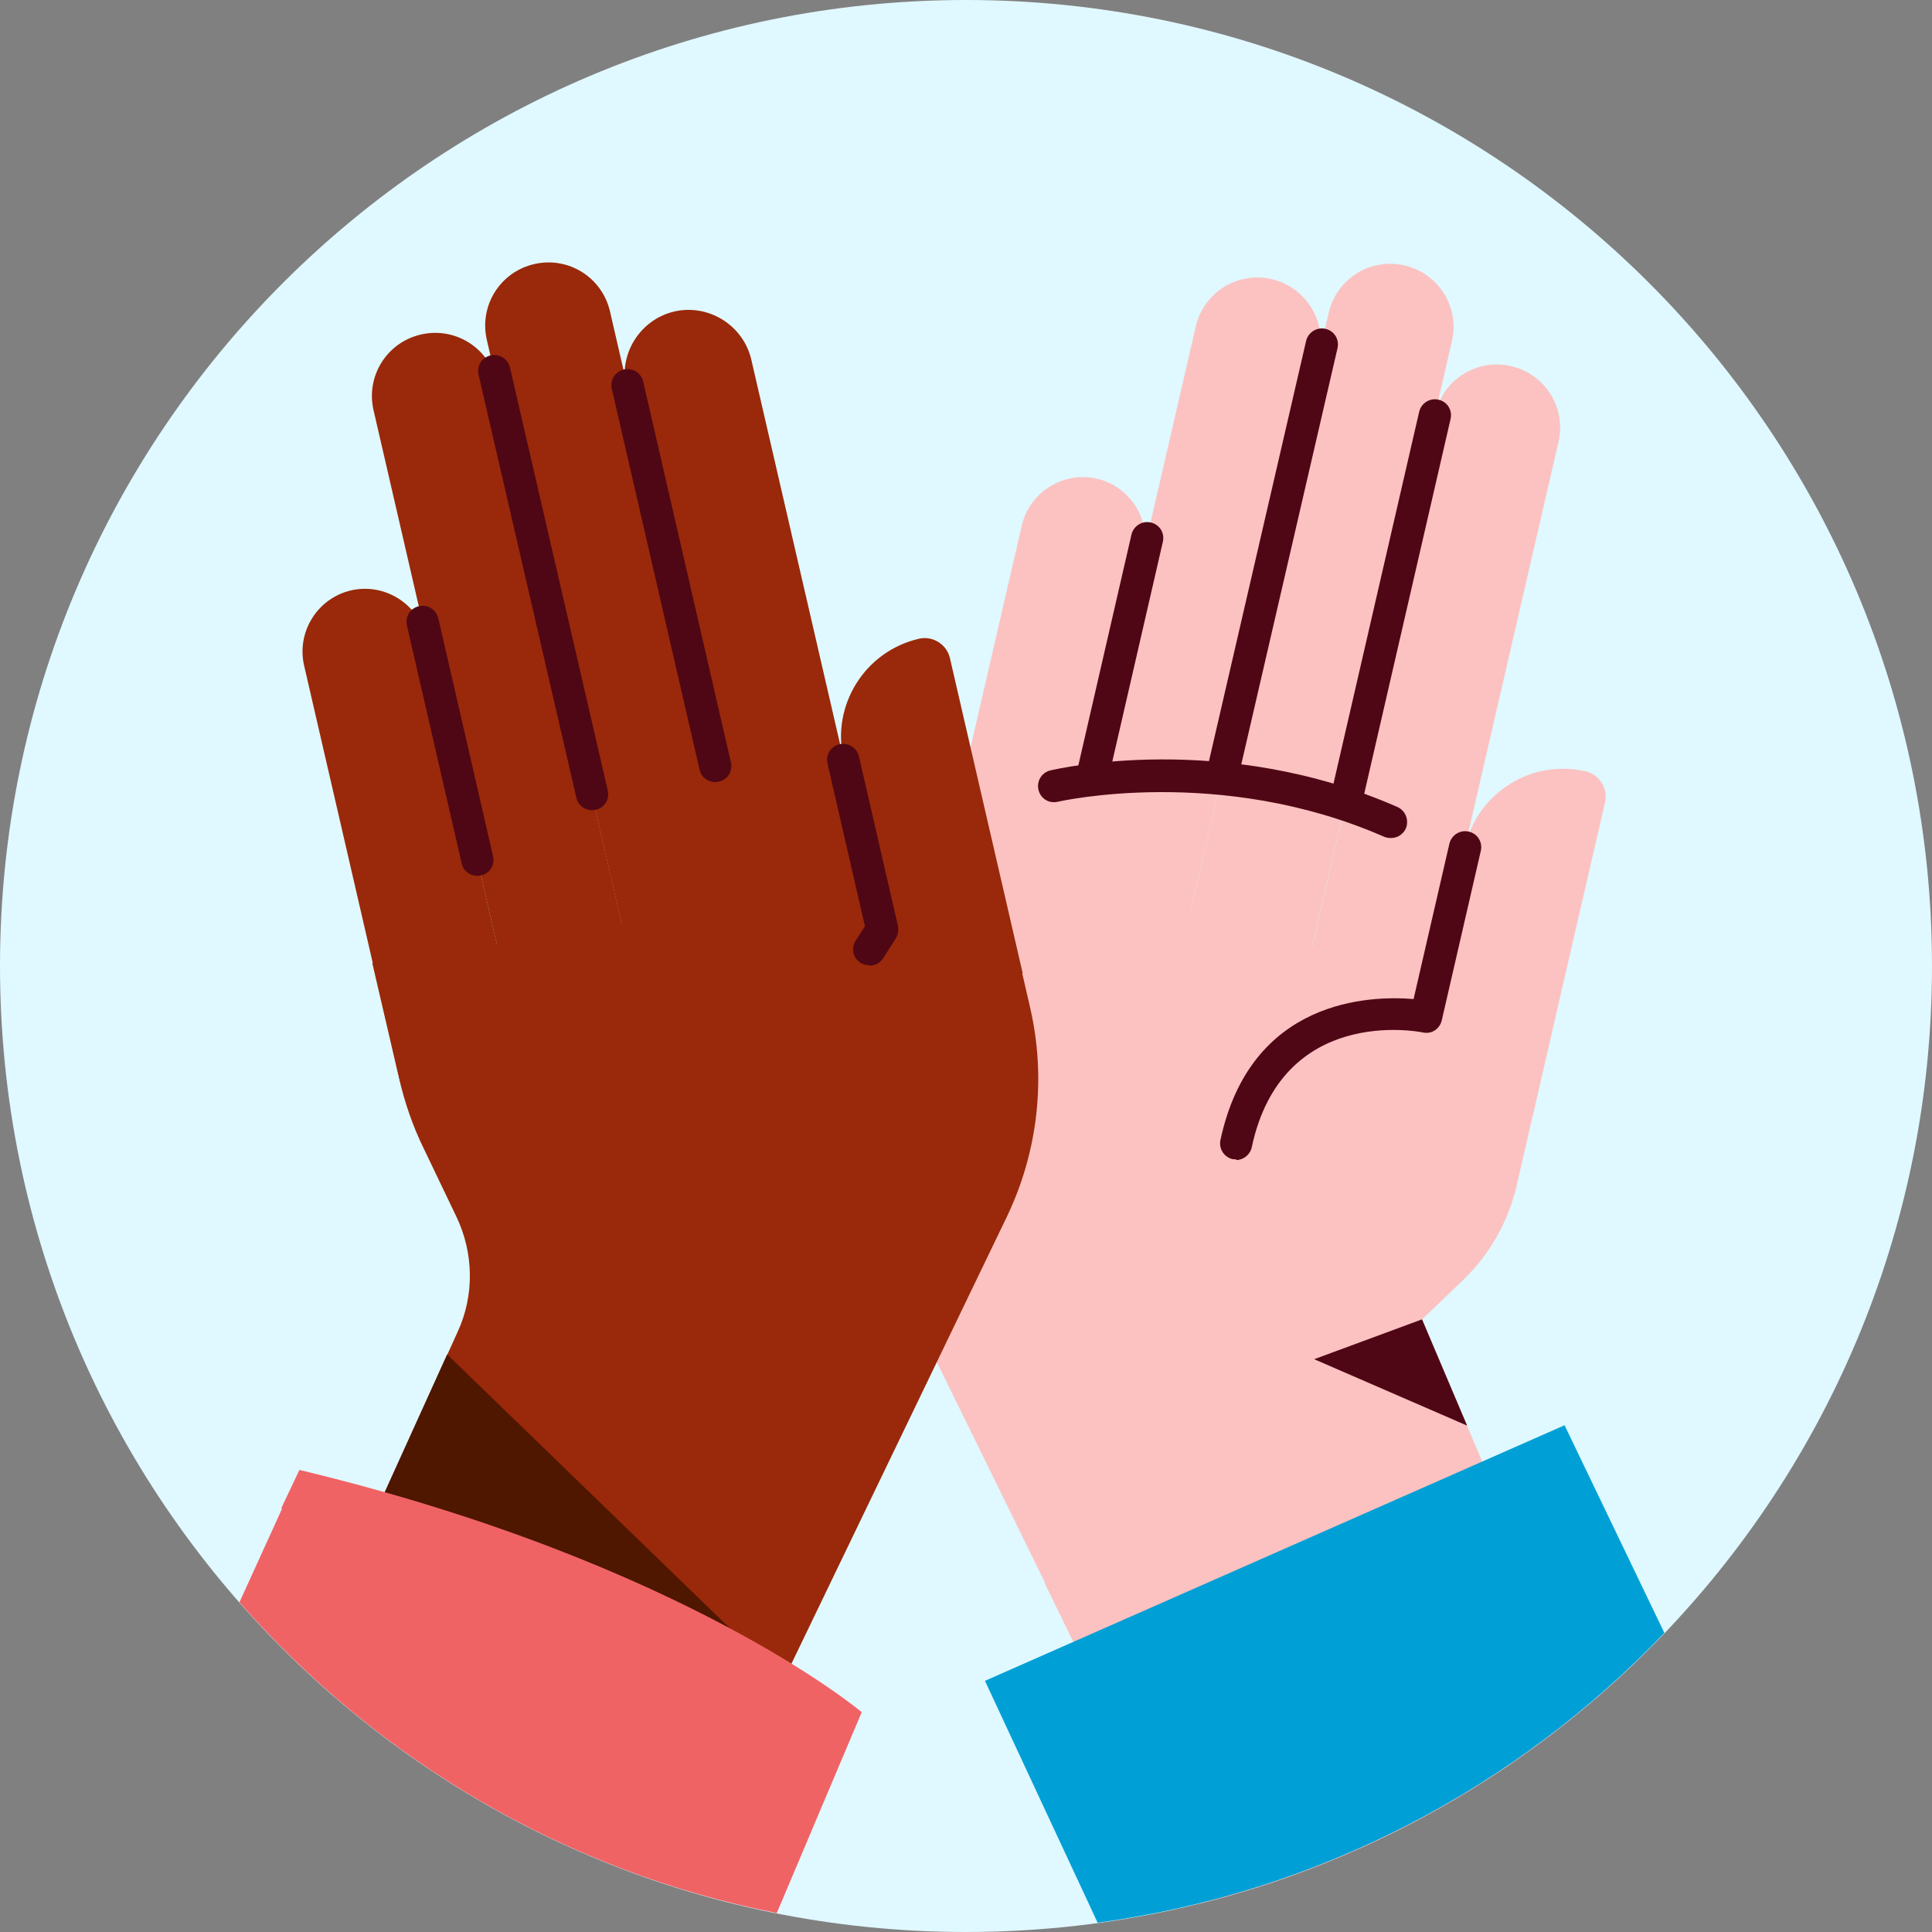 <svg fill="none" viewBox="0 0 48 48" height="48" width="48" xmlns="http://www.w3.org/2000/svg">
<rect x="0" y="0" width="48" height="48" fill="#808080" stroke="none"/>
<g clip-path="url(#clip0_45701_7538)">
<path fill="#E0F8FF" d="M24 48C37.255 48 48 37.255 48 24C48 10.745 37.255 0 24 0C10.745 0 0 10.745 0 24C0 37.255 10.745 48 24 48Z"></path>
<path fill="#FBC2C1" d="M23.61 20.73L22.39 26.03C21.78 28.671 22.1 31.441 23.29 33.87L28.42 44.331L37.43 37.74L35.33 32.781L36.34 31.811C37.01 31.171 37.47 30.351 37.68 29.46L38.62 25.36L23.6 20.73H23.61Z"></path>
<path fill="#FBC2C1" d="M27.247 11.892C28.085 12.085 28.609 12.925 28.416 13.763L25.671 25.65L22.641 24.95L25.385 13.063C25.579 12.225 26.418 11.7 27.256 11.894L27.247 11.892Z"></path>
<path fill="#FBC2C1" d="M31.592 6.935C32.44 7.131 32.965 7.97 32.769 8.818L29.116 24.642L26.056 23.936L29.709 8.112C29.905 7.264 30.745 6.739 31.592 6.935Z"></path>
<path fill="#FBC2C1" d="M37.543 9.097C38.391 9.293 38.916 10.133 38.72 10.98L35.067 26.804L32.007 26.098L35.66 10.274C35.856 9.426 36.696 8.902 37.543 9.097Z"></path>
<path fill="#FBC2C1" d="M39.397 19.164C39.738 19.243 39.955 19.59 39.877 19.931L38.068 27.765L35.008 27.059L36.399 21.038C36.709 19.693 38.052 18.854 39.397 19.164Z"></path>
<path fill="#FBC2C1" d="M34.895 6.595C35.743 6.791 36.267 7.631 36.072 8.478L32.418 24.302L29.359 23.596L33.012 7.772C33.208 6.924 34.047 6.4 34.895 6.595Z"></path>
<path fill="#500715" d="M30.71 28.801C30.71 28.801 30.65 28.801 30.63 28.801C30.41 28.751 30.28 28.541 30.32 28.331C31.07 24.811 34.04 24.731 35.12 24.821L36.01 20.961C36.06 20.751 36.27 20.611 36.49 20.661C36.71 20.711 36.84 20.921 36.79 21.141L35.82 25.351C35.77 25.561 35.57 25.701 35.35 25.651C35.21 25.621 31.85 24.991 31.1 28.501C31.06 28.691 30.89 28.821 30.71 28.821V28.801Z"></path>
<path fill="#500715" d="M27.141 19.681C27.141 19.681 27.081 19.681 27.051 19.671C26.831 19.621 26.701 19.411 26.751 19.191L28.111 13.281C28.161 13.071 28.371 12.931 28.591 12.981C28.811 13.031 28.941 13.241 28.891 13.461L27.531 19.371C27.491 19.561 27.321 19.681 27.141 19.681Z"></path>
<path fill="#500715" d="M30.41 19.47C30.41 19.47 30.35 19.47 30.32 19.46C30.1 19.41 29.97 19.2 30.02 18.98L32.45 8.47C32.5 8.26 32.71 8.12 32.93 8.17C33.15 8.22 33.28 8.43 33.23 8.65L30.8 19.16C30.76 19.35 30.59 19.47 30.41 19.47Z"></path>
<path fill="#500715" d="M33.469 20.18C33.469 20.18 33.409 20.18 33.379 20.17C33.159 20.12 33.029 19.91 33.079 19.69L35.259 10.23C35.309 10.02 35.519 9.88 35.739 9.93C35.959 9.98 36.089 10.19 36.039 10.41L33.859 19.87C33.819 20.06 33.649 20.18 33.469 20.18Z"></path>
<path fill="#500715" d="M34.55 20.82C34.5 20.82 34.44 20.81 34.39 20.79C30.31 19 26.32 19.91 26.28 19.92C26.06 19.97 25.85 19.84 25.8 19.62C25.75 19.41 25.88 19.19 26.1 19.14C26.27 19.1 30.39 18.15 34.72 20.05C34.92 20.14 35.01 20.37 34.93 20.58C34.86 20.73 34.72 20.82 34.56 20.82H34.55Z"></path>
<path fill="#FBC2C1" d="M35.859 34.029L25.949 39.319L29.829 47.289C33.399 46.399 36.649 44.709 39.379 42.419L35.849 34.029H35.859Z"></path>
<path fill="#500715" d="M35.33 32.779L32.65 33.769L36.45 35.419L35.33 32.779Z"></path>
<path fill="#00A0D6" d="M41.351 40.57L38.871 35.41L24.471 41.76L27.271 47.77C32.781 47.02 37.691 44.4 41.351 40.57Z"></path>
<path fill="#99290A" d="M17.13 46.59L25.01 30.24C25.79 28.62 26 26.78 25.59 25.02L24.78 21.51L9.25 23.93L9.92 26.81C10.06 27.41 10.26 27.99 10.53 28.54L11.34 30.23C11.77 31.13 11.79 32.18 11.37 33.09L8.15 40.19L17.12 46.58L17.13 46.59Z"></path>
<path fill="#99290A" d="M8.715 14.669C9.553 14.475 10.393 15 10.586 15.838L12.986 26.235L9.956 26.934L7.556 16.538C7.363 15.7 7.887 14.86 8.725 14.667L8.715 14.669Z"></path>
<path fill="#99290A" d="M10.457 8.311C11.305 8.115 12.145 8.64 12.34 9.487L15.994 25.311L12.934 26.018L9.281 10.194C9.085 9.346 9.61 8.507 10.457 8.311Z"></path>
<path fill="#99290A" d="M16.748 7.74C17.606 7.542 18.469 8.082 18.667 8.939L22.381 25.026L19.273 25.744L15.559 9.657C15.361 8.799 15.901 7.936 16.758 7.738L16.748 7.74Z"></path>
<path fill="#99290A" d="M22.832 15.869C23.173 15.79 23.521 16.008 23.6 16.349L25.409 24.183L22.349 24.889L20.959 18.868C20.648 17.523 21.488 16.18 22.832 15.869Z"></path>
<path fill="#99290A" d="M13.272 6.561C14.12 6.365 14.959 6.89 15.155 7.737L18.808 23.561L15.749 24.268L12.095 8.444C11.9 7.596 12.424 6.757 13.272 6.561Z"></path>
<path fill="#500715" d="M21.599 23.981C21.52 23.981 21.45 23.961 21.38 23.921C21.189 23.801 21.14 23.551 21.259 23.371L21.489 23.011L20.559 18.971C20.509 18.751 20.64 18.541 20.86 18.491C21.079 18.441 21.29 18.581 21.34 18.791L22.309 23.001C22.329 23.111 22.309 23.221 22.259 23.311L21.939 23.811C21.86 23.931 21.73 23.991 21.599 23.991V23.981Z"></path>
<path fill="#500715" d="M11.86 21.761C11.68 21.761 11.51 21.641 11.47 21.451L10.11 15.541C10.06 15.321 10.19 15.111 10.41 15.061C10.63 15.011 10.84 15.151 10.89 15.361L12.25 21.271C12.3 21.491 12.17 21.701 11.95 21.751C11.92 21.751 11.89 21.761 11.86 21.761Z"></path>
<path fill="#500715" d="M14.71 20.131C14.53 20.131 14.36 20.011 14.32 19.82L11.89 9.31C11.84 9.09 11.97 8.88 12.19 8.83C12.41 8.78 12.62 8.92 12.67 9.13L15.1 19.64C15.15 19.86 15.02 20.07 14.8 20.12C14.77 20.12 14.74 20.131 14.71 20.131Z"></path>
<path fill="#500715" d="M17.77 19.431C17.59 19.431 17.42 19.311 17.38 19.121L15.2 9.661C15.15 9.441 15.28 9.231 15.5 9.181C15.72 9.131 15.93 9.261 15.98 9.481L18.16 18.941C18.21 19.161 18.08 19.371 17.86 19.421C17.83 19.421 17.8 19.431 17.77 19.431Z"></path>
<path fill="#4F1600" d="M9.359 37.51L11.109 33.65L19.399 41.68L9.359 37.51Z"></path>
<path fill="#F06365" d="M6.999 37.48H7.009L5.949 39.809C9.369 43.709 14.019 46.489 19.299 47.529L21.409 42.539C21.409 42.539 17.019 38.819 7.439 36.52L6.989 37.469L6.999 37.48Z"></path>
</g>
<defs>
<clipPath id="clip0_45701_7538">
<rect fill="white" height="48" width="48"></rect>
</clipPath>
</defs>
</svg>